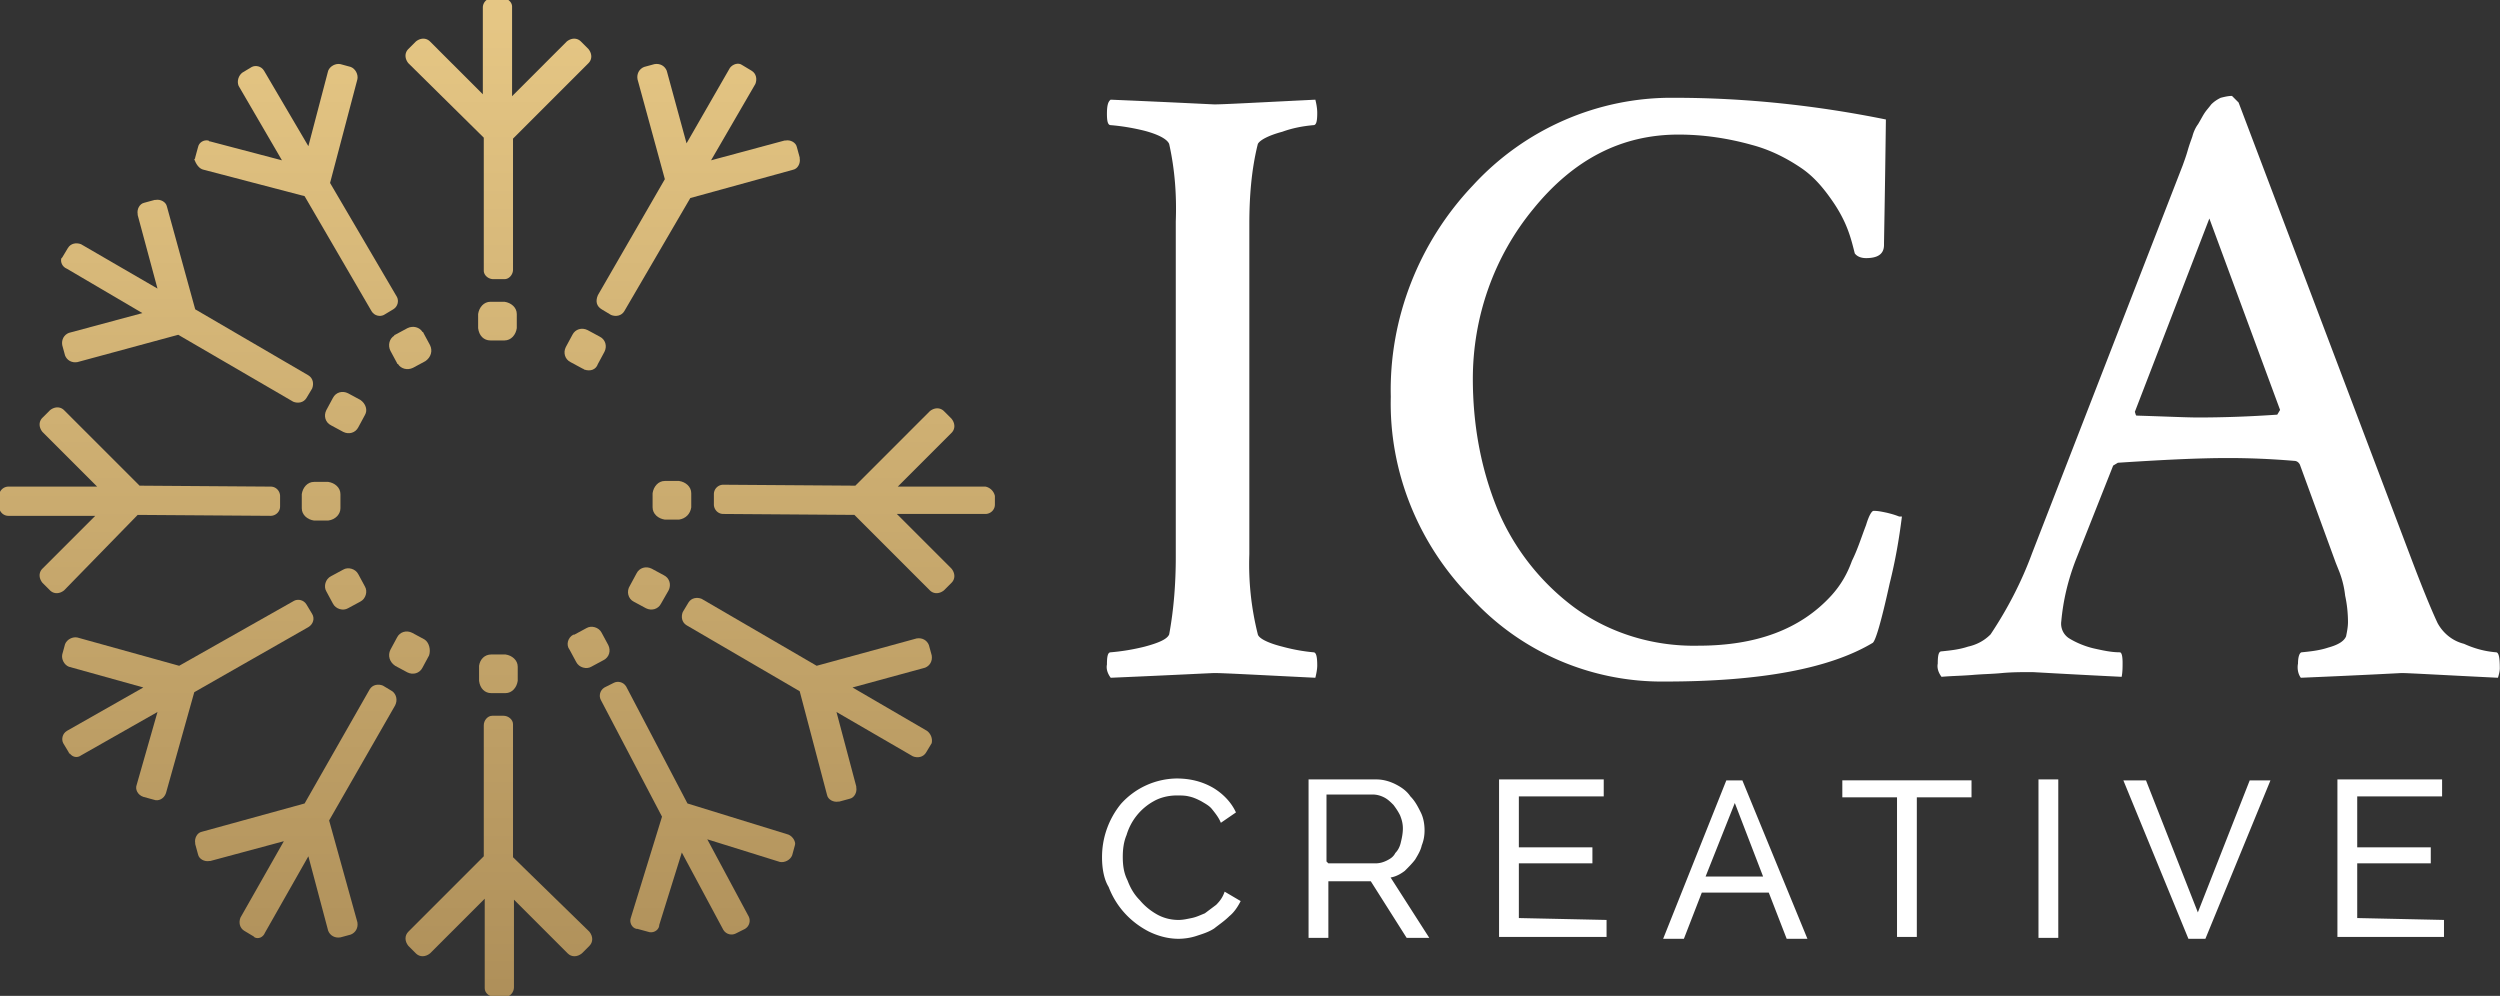 <svg id="Layer_1" xmlns="http://www.w3.org/2000/svg" viewBox="-826 488.4 265.1 105.6"><rect x="-826" y="488.4" width="265.1" height="105.6" fill="#333333" stroke="none"/><style>.st22{fill:#fff}</style><linearGradient id="SVGID_1_" gradientUnits="userSpaceOnUse" x1="-773.24" y1="490.63" x2="-773.24" y2="593.2"><stop offset="0" stop-color="#e5c684"/><stop offset="1" stop-color="#af905a"/></linearGradient><path d="M-774 524.5h1.5c.7 0 1.2-.6 1.3-1.3v-1.5c0-.7-.6-1.2-1.3-1.3h-1.5c-.7 0-1.2.6-1.3 1.3v1.5c.1.8.6 1.3 1.3 1.3z" fill="url(#SVGID_1_)"/><linearGradient id="SVGID_2_" gradientUnits="userSpaceOnUse" x1="-773.14" y1="490.63" x2="-773.14" y2="593.2"><stop offset="0" stop-color="#e5c684"/><stop offset="1" stop-color="#af905a"/></linearGradient><path d="M-774.7 503v14.1c0 .5.5.9 1 .9H-772.5c.5 0 .9-.5.9-1v-13.9l8-8c.4-.4.4-1 0-1.5l-.8-.8c-.4-.4-1-.4-1.5 0l-5.8 5.8v-9.4-.1c0-.5-.5-.9-1-.9h-1.1a1 1 0 0 0-1 1v9.2l-5.6-5.6c-.4-.4-1-.4-1.5 0l-.8.8c-.4.4-.4 1 0 1.5l8 7.9z" fill="url(#SVGID_2_)"/><linearGradient id="SVGID_3_" gradientUnits="userSpaceOnUse" x1="-773.14" y1="490.63" x2="-773.14" y2="593.2"><stop offset="0" stop-color="#e5c684"/><stop offset="1" stop-color="#af905a"/></linearGradient><path d="M-773.9 561.9h1.5c.7 0 1.2-.6 1.3-1.3v-1.5c0-.7-.6-1.2-1.3-1.3h-1.5c-.7 0-1.2.5-1.3 1.2v1.6c.1.8.6 1.3 1.3 1.3z" fill="url(#SVGID_3_)"/><linearGradient id="SVGID_4_" gradientUnits="userSpaceOnUse" x1="-773.19" y1="490.63" x2="-773.19" y2="593.2"><stop offset="0" stop-color="#e5c684"/><stop offset="1" stop-color="#af905a"/></linearGradient><path d="M-771.6 579.3v-14-.1c0-.5-.5-.9-1-.9h-1.1-.1c-.5 0-.9.5-.9 1v13.9l-8 8c-.4.4-.4 1 0 1.5l.8.8c.4.4 1 .4 1.5 0l5.8-5.8v9.5c0 .5.5.9 1 .9H-772.4c.5 0 .9-.5.9-1v-9.3l5.7 5.7c.4.4 1 .4 1.5 0l.8-.8c.4-.4.4-1 0-1.5l-8.1-7.9z" fill="url(#SVGID_4_)"/><linearGradient id="SVGID_5_" gradientUnits="userSpaceOnUse" x1="-789.37" y1="490.63" x2="-789.37" y2="593.2"><stop offset="0" stop-color="#e5c684"/><stop offset="1" stop-color="#af905a"/></linearGradient><path d="M-790.7 552.4c.3.6 1.1.8 1.6.5l1.3-.7c.6-.3.8-1.1.5-1.6l-.7-1.3c-.3-.6-1.1-.8-1.6-.5l-1.3.7c-.6.3-.8 1.1-.5 1.6l.7 1.3z" fill="url(#SVGID_5_)"/><linearGradient id="SVGID_6_" gradientUnits="userSpaceOnUse" x1="-806.18" y1="490.63" x2="-806.18" y2="593.2"><stop offset="0" stop-color="#e5c684"/><stop offset="1" stop-color="#af905a"/></linearGradient><path d="M-793.3 554.9s0-.1 0 0c.5-.3.7-.9.4-1.4l-.6-1c-.3-.5-.9-.6-1.3-.4L-807 559l-10.8-3c-.5-.1-1.1.2-1.3.7l-.3 1.1c-.1.5.2 1.1.7 1.3l7.9 2.2-8.1 4.6c-.5.3-.6.9-.4 1.3l.6 1c0 .1 0 .1.1.1.3.4.8.5 1.2.2l8.1-4.6-2.2 7.7c-.2.5.1 1.1.7 1.3l1.1.3c.5.2 1.1-.1 1.3-.7l3-10.7 12.1-6.9z" fill="url(#SVGID_6_)"/><linearGradient id="SVGID_7_" gradientUnits="userSpaceOnUse" x1="-763.98" y1="490.63" x2="-763.98" y2="593.2"><stop offset="0" stop-color="#e5c684"/><stop offset="1" stop-color="#af905a"/></linearGradient><path d="M-763.7 523.4c-.6-.3-1.3-.1-1.6.5l-.7 1.3c-.3.6-.1 1.3.5 1.6l1.3.7c.1 0 .1.1.2.1.6.2 1.2 0 1.4-.6l.7-1.3c.3-.6.1-1.3-.5-1.6l-1.3-.7z" fill="url(#SVGID_7_)"/><linearGradient id="SVGID_8_" gradientUnits="userSpaceOnUse" x1="-752.05" y1="490.63" x2="-752.05" y2="593.2"><stop offset="0" stop-color="#e5c684"/><stop offset="1" stop-color="#af905a"/></linearGradient><path d="M-762.2 521.2l1 .6c.5.2 1.1.1 1.4-.4l7-12 10.9-3c.5-.1.8-.7.7-1.2v-.1l-.3-1.1c-.1-.5-.7-.8-1.2-.7h-.1l-7.8 2.1 4.7-8.1c.2-.5.1-1.1-.4-1.4l-1-.6c-.4-.3-1-.1-1.3.3l-4.6 8-2.1-7.7c-.2-.5-.7-.8-1.3-.7l-1.1.3c-.5.2-.8.7-.7 1.3l2.9 10.6-7.1 12.3c-.3.7-.1 1.2.4 1.5z" fill="url(#SVGID_8_)"/><linearGradient id="SVGID_9_" gradientUnits="userSpaceOnUse" x1="-782.59" y1="490.63" x2="-782.59" y2="593.2"><stop offset="0" stop-color="#e5c684"/><stop offset="1" stop-color="#af905a"/></linearGradient><path d="M-781 556.2l-1.3-.7c-.6-.3-1.3-.1-1.6.5l-.7 1.3c-.3.6-.1 1.3.5 1.7l1.3.7c.6.3 1.3.1 1.6-.5l.7-1.3c.2-.6 0-1.4-.5-1.7z" fill="url(#SVGID_9_)"/><linearGradient id="SVGID_10_" gradientUnits="userSpaceOnUse" x1="-794.63" y1="490.63" x2="-794.63" y2="593.2"><stop offset="0" stop-color="#e5c684"/><stop offset="1" stop-color="#af905a"/></linearGradient><path d="M-784.4 561.7l-1-.6c-.5-.2-1.1-.1-1.4.4l-6.9 12.1-10.9 3c-.5.1-.8.7-.7 1.2v.1l.3 1.1c.1.5.7.8 1.2.7h.1l7.8-2.1-4.6 8.1c-.2.5-.1 1.1.4 1.4l1 .6.1.1c.4.2.9 0 1.1-.5l4.6-8.1 2.1 7.9c.2.5.7.8 1.3.7l1.1-.3c.5-.2.8-.7.7-1.3l-3-10.8 7-12.2c.3-.6.1-1.2-.3-1.5z" fill="url(#SVGID_10_)"/><linearGradient id="SVGID_11_" gradientUnits="userSpaceOnUse" x1="-754.73" y1="490.63" x2="-754.73" y2="593.2"><stop offset="0" stop-color="#e5c684"/><stop offset="1" stop-color="#af905a"/></linearGradient><path d="M-752.7 542.2v-1.5c0-.7-.6-1.2-1.3-1.3h-1.5c-.7 0-1.2.6-1.3 1.3v1.5c0 .7.6 1.2 1.3 1.3h1.5c.7-.1 1.2-.6 1.3-1.3z" fill="url(#SVGID_11_)"/><linearGradient id="SVGID_12_" gradientUnits="userSpaceOnUse" x1="-735.4" y1="490.63" x2="-735.4" y2="593.2"><stop offset="0" stop-color="#e5c684"/><stop offset="1" stop-color="#af905a"/></linearGradient><path d="M-721.5 540h-9.3l5.7-5.7c.4-.4.4-1 0-1.5l-.8-.8c-.4-.4-1-.4-1.5 0l-7.9 7.9-14-.1a1 1 0 0 0-1 1v1.1c0 .5.4 1 1 1l13.9.1 8 8c.4.4 1 .4 1.5 0l.8-.8c.4-.4.4-1 0-1.5l-5.8-5.8h9.4c.5 0 1-.4 1-1v-.9c-.1-.5-.5-.9-1-1z" fill="url(#SVGID_12_)"/><linearGradient id="SVGID_13_" gradientUnits="userSpaceOnUse" x1="-791.84" y1="490.63" x2="-791.84" y2="593.2"><stop offset="0" stop-color="#e5c684"/><stop offset="1" stop-color="#af905a"/></linearGradient><path d="M-789.9 542.3v-1.5c0-.7-.6-1.2-1.3-1.3h-1.5c-.7 0-1.2.6-1.3 1.3v1.5c0 .7.6 1.2 1.3 1.3h1.5c.8-.1 1.3-.7 1.3-1.3z" fill="url(#SVGID_13_)"/><linearGradient id="SVGID_14_" gradientUnits="userSpaceOnUse" x1="-811.17" y1="490.63" x2="-811.17" y2="593.2"><stop offset="0" stop-color="#e5c684"/><stop offset="1" stop-color="#af905a"/></linearGradient><path d="M-811.4 543l14.1.1c.5 0 1-.4 1-1V541c0-.5-.4-1-1-1l-13.9-.1-8-8c-.4-.4-1-.4-1.5 0l-.8.8c-.4.4-.4 1 0 1.5l5.8 5.8h-9.4a1 1 0 0 0-1 1v1.1c0 .5.4 1 1 1h9.2l-5.6 5.6c-.4.4-.4 1 0 1.5l.8.8c.4.4 1 .4 1.5 0l7.8-8z" fill="url(#SVGID_14_)"/><linearGradient id="SVGID_15_" gradientUnits="userSpaceOnUse" x1="-757.23" y1="490.63" x2="-757.23" y2="593.2"><stop offset="0" stop-color="#e5c684"/><stop offset="1" stop-color="#af905a"/></linearGradient><path d="M-756.9 548.7c-.6-.3-1.3-.1-1.6.5l-.7 1.3c-.4.6-.2 1.4.4 1.7l1.3.7c.6.3 1.3.1 1.6-.5l.8-1.4c.3-.6.1-1.3-.5-1.6l-1.3-.7z" fill="url(#SVGID_15_)"/><linearGradient id="SVGID_16_" gradientUnits="userSpaceOnUse" x1="-740.47" y1="490.63" x2="-740.47" y2="593.2"><stop offset="0" stop-color="#e5c684"/><stop offset="1" stop-color="#af905a"/></linearGradient><path d="M-727.7 565.9l-7.9-4.6 7.7-2.1c.5-.2.8-.7.7-1.3l-.3-1.1c-.2-.5-.7-.8-1.3-.7l-10.6 2.9-12.2-7.1c-.5-.2-1.1-.1-1.4.4l-.6 1c-.2.5-.1 1.1.4 1.4l12 7 2.9 11c.1.5.7.8 1.2.7h.1l1.1-.3c.5-.1.8-.7.7-1.2v-.1l-2.1-7.9 8.1 4.7c.5.2 1.1.1 1.4-.4l.6-1c.1-.5-.1-1-.5-1.3z" fill="url(#SVGID_16_)"/><linearGradient id="SVGID_17_" gradientUnits="userSpaceOnUse" x1="-789.37" y1="490.63" x2="-789.37" y2="593.2"><stop offset="0" stop-color="#e5c684"/><stop offset="1" stop-color="#af905a"/></linearGradient><path d="M-787.8 530.8l-1.3-.7c-.6-.3-1.3-.1-1.6.5l-.7 1.3c-.3.6-.1 1.3.5 1.6l1.3.7c.6.3 1.3.1 1.6-.5l.7-1.3c.3-.5.1-1.2-.5-1.6z" fill="url(#SVGID_17_)"/><linearGradient id="SVGID_18_" gradientUnits="userSpaceOnUse" x1="-806.2" y1="490.63" x2="-806.2" y2="593.2"><stop offset="0" stop-color="#e5c684"/><stop offset="1" stop-color="#af905a"/></linearGradient><path d="M-818.9 516.9l8 4.7-7.8 2.1c-.5.2-.8.7-.7 1.3l.3 1.1c.2.5.7.8 1.3.7l10.7-2.9 12.2 7.1c.5.2 1.1.1 1.4-.4l.6-1c.2-.5.1-1.1-.4-1.4l-12-7-3-10.9c-.1-.5-.7-.8-1.2-.7h-.1l-1.1.3c-.5.1-.8.7-.7 1.2v.1l2.1 7.8-8.1-4.7c-.5-.2-1.1-.1-1.4.4l-.6 1-.1.1c-.1.4.1.9.6 1.1z" fill="url(#SVGID_18_)"/><linearGradient id="SVGID_19_" gradientUnits="userSpaceOnUse" x1="-763.51" y1="490.63" x2="-763.51" y2="593.2"><stop offset="0" stop-color="#e5c684"/><stop offset="1" stop-color="#af905a"/></linearGradient><path d="M-761.5 556.8l-.7-1.3c-.3-.6-1.1-.8-1.6-.5l-1.3.7h-.1c-.6.3-.8 1.1-.4 1.6l.7 1.3c.3.6 1.1.8 1.6.5l1.3-.7c.6-.3.8-1 .5-1.6z" fill="url(#SVGID_19_)"/><linearGradient id="SVGID_20_" gradientUnits="userSpaceOnUse" x1="-752.07" y1="490.63" x2="-752.07" y2="593.2"><stop offset="0" stop-color="#e5c684"/><stop offset="1" stop-color="#af905a"/></linearGradient><path d="M-742.4 576.9l-10.7-3.3-6.5-12.4c-.3-.5-.9-.6-1.3-.4l-1 .5c-.5.3-.6.9-.4 1.3l6.5 12.4-3.3 10.7c-.2.5.1 1.1.6 1.2h.1l1.1.3c.5.2 1.1-.1 1.2-.6v-.1l2.4-7.7 4.4 8.2c.3.5.9.6 1.3.4l1-.5c.5-.3.6-.9.4-1.3l-4.4-8.2 7.7 2.4c.5.1 1.1-.2 1.3-.7l.3-1.1c.1-.3-.2-.9-.7-1.1z" fill="url(#SVGID_20_)"/><linearGradient id="SVGID_21_" gradientUnits="userSpaceOnUse" x1="-782.41" y1="490.63" x2="-782.41" y2="593.2"><stop offset="0" stop-color="#e5c684"/><stop offset="1" stop-color="#af905a"/></linearGradient><path d="M-780.4 525l-.7-1.3s0-.1-.1-.1c-.3-.5-1-.7-1.6-.4l-1.3.7s-.1 0-.1.1c-.5.3-.7 1-.4 1.6l.7 1.3s0 .1.1.1c.3.5 1 .7 1.6.4l1.3-.7c.6-.4.8-1.1.5-1.7z" fill="url(#SVGID_21_)"/><linearGradient id="SVGID_22_" gradientUnits="userSpaceOnUse" x1="-794.43" y1="490.63" x2="-794.43" y2="593.2"><stop offset="0" stop-color="#e5c684"/><stop offset="1" stop-color="#af905a"/></linearGradient><path d="M-804.4 506.4l10.7 2.8 7.1 12.2c.3.5.9.6 1.3.4l1-.6c.5-.3.6-.9.4-1.3l-7.1-12.1 2.9-11c.1-.5-.2-1.1-.7-1.3l-1.1-.3c-.5-.1-1.1.2-1.3.7l-2.1 8-4.7-8c-.3-.5-.9-.6-1.3-.4l-1 .6c-.4.3-.6.9-.4 1.4l4.6 7.9-7.6-2c-.1 0-.1 0-.2-.1-.5-.1-1 .2-1.1.7l-.3 1.1c0 .1 0 .1-.1.2.2.5.5 1 1 1.1z" fill="url(#SVGID_22_)"/><g><path class="st22" d="M-818.7 501.6c.1-2.8-.1-5.5-.7-8.2-.2-.5-1.1-1-2.6-1.4-1.2-.3-2.4-.5-3.6-.6-.3 0-.4-.4-.4-1.2s.1-1.3.4-1.5c7.1.3 10.8.5 11 .5 1 0 4.6-.2 10.7-.5.1.4.2.9.2 1.4 0 .9-.1 1.3-.4 1.3-1.1.1-2.2.3-3.3.7-1.5.4-2.4.9-2.6 1.3-.7 2.8-.9 5.7-.9 8.5v35c-.1 2.9.2 5.7.9 8.5.1.4 1 .9 2.6 1.3 1.1.3 2.2.5 3.3.6.3 0 .4.5.4 1.4 0 .4-.1.9-.2 1.3-6.1-.3-9.7-.5-10.7-.5-.3 0-4 .2-11 .5-.3-.4-.5-.9-.4-1.4 0-.9.1-1.3.4-1.3 1.2-.1 2.4-.3 3.6-.6 1.5-.4 2.4-.8 2.6-1.3.5-2.7.7-5.5.7-8.2v-35.6zM-741.7 532.9c-.3 2.4-.7 4.7-1.3 7.1-.9 4.1-1.5 6.1-1.8 6.3-4.5 2.7-11.8 4.1-22 4.1-7.8.1-15.3-3.1-20.6-8.9-5.6-5.7-8.7-13.4-8.5-21.3-.2-8.3 3-16.4 8.7-22.4 5.5-6 13.3-9.4 21.4-9.3 7.5 0 15 .8 22.4 2.3-.1 8.2-.2 12.7-.2 13.3 0 1-.7 1.4-1.9 1.4-.4 0-.9-.1-1.2-.5-.2-.8-.4-1.6-.7-2.4-.4-1.1-1-2.2-1.7-3.2-.9-1.3-1.9-2.5-3.2-3.4-1.6-1.1-3.4-2-5.3-2.5-2.5-.7-5.1-1.1-7.8-1.1-6 0-11.1 2.6-15.4 7.9-4.2 5.1-6.4 11.5-6.4 18 0 4.7.8 9.4 2.6 13.8a25 25 0 0 0 8.1 10.4c3.8 2.8 8.5 4.2 13.2 4.1 6.1 0 10.8-1.7 14.1-5.3 1-1.1 1.7-2.3 2.2-3.7.6-1.2 1-2.5 1.5-3.8.3-1 .6-1.5.8-1.5.5 0 .9.1 1.4.2.4.1.8.2 1.3.4h.3zM-706 489l18.4 48.6c1.1 2.9 2 5.1 2.7 6.6.6 1.1 1.6 1.9 2.8 2.2 1.1.5 2.2.8 3.4.9.3 0 .4.6.4 1.7 0 .3-.1.7-.2 1-6.1-.3-9.5-.5-10.2-.5-.1 0-3.6.2-10.7.5-.3-.4-.4-1-.3-1.5 0-.8.2-1.2.4-1.2 1-.1 1.9-.2 2.8-.5 1.1-.3 1.7-.7 1.9-1.2.1-.5.2-1 .2-1.5 0-.9-.1-1.9-.3-2.8-.1-.9-.3-1.7-.6-2.5l-.4-1-3.8-10.4c-.1-.2-.3-.4-.6-.4-2.4-.2-4.7-.3-7-.3-3.2 0-7.1.2-11.7.5l-.5.3-4 10.1c-.8 2.1-1.3 4.2-1.5 6.4-.1.7.2 1.4.8 1.8.8.5 1.8.9 2.7 1.1.9.2 1.8.4 2.7.4.2 0 .3.4.3 1.1 0 .5 0 1-.1 1.5-6.1-.3-9.3-.5-9.5-.5-1.1 0-2.1 0-3.2.1-1 .1-1.9.1-3.1.2s-2.2.1-3.3.2c-.3-.4-.5-.9-.4-1.4 0-.9.1-1.3.4-1.3 1-.1 1.9-.2 2.8-.5.9-.2 1.7-.6 2.4-1.3 1.8-2.7 3.3-5.6 4.4-8.6l16-41.2c.1-.3.3-.8.5-1.5s.4-1.2.5-1.5c.1-.4.3-.9.6-1.3.3-.5.5-.9.7-1.2.2-.3.4-.5.7-.9.3-.3.6-.5 1-.7.4-.1.8-.2 1.2-.2l.7.7zm-10.8 33.2c3.2.1 5.3.2 6.5.2 2.7 0 5.5-.1 8.4-.3l.3-.5-7.5-20.3-7.9 20.5c.1.3.1.4.2.4z" transform="translate(117.38 10.27)"/></g><g><path class="st22" d="M-826 496.8a8.92 8.92 0 0 1 2-5.7 8.08 8.08 0 0 1 5.9-2.7c1.4 0 2.7.3 3.9 1 1 .6 1.9 1.5 2.4 2.6l-1.6 1.1c-.2-.5-.5-.9-.9-1.4-.3-.4-.7-.6-1.2-.9-.4-.2-.8-.4-1.3-.5-.4-.1-.8-.1-1.3-.1-.8 0-1.7.2-2.4.6a6.06 6.06 0 0 0-2.9 3.6c-.3.7-.4 1.5-.4 2.3 0 .9.1 1.7.5 2.5.3.8.7 1.5 1.3 2.1.5.6 1.1 1.1 1.8 1.5.7.4 1.5.6 2.3.6.5 0 .9-.1 1.4-.2.5-.1.9-.3 1.4-.5l1.2-.9c.4-.4.7-.8.9-1.4l1.7 1c-.3.6-.7 1.2-1.2 1.6-.5.5-1.1.9-1.6 1.3-.6.4-1.3.6-1.9.8-.6.2-1.3.3-1.9.3-1.1 0-2.2-.3-3.2-.8-1.9-1-3.4-2.6-4.2-4.7-.5-.8-.7-2-.7-3.1zM-804.1 505.3v-16.8h7.2c.7 0 1.4.2 2 .5.6.3 1.2.7 1.6 1.3.5.5.8 1.1 1.1 1.7.3.6.4 1.3.4 1.9 0 .6-.1 1.1-.3 1.6-.1.5-.4 1-.7 1.5-.3.4-.7.8-1.1 1.2-.4.3-.9.6-1.5.7l4.1 6.4h-2.4l-3.8-6h-4.5v6h-2.1zm2.1-7.9h5c.4 0 .8-.1 1.2-.3.4-.2.7-.4.9-.8.3-.3.5-.7.6-1.2.1-.4.2-.9.2-1.4 0-.5-.1-.9-.3-1.4-.2-.4-.4-.7-.7-1.1-.3-.3-.6-.6-1-.8-.4-.2-.8-.3-1.2-.3h-4.9v7.1l.2.2zM-772.5 503.4v1.8h-11.4v-16.7h11.1v1.8h-9v5.4h7.8v1.7h-7.8v5.8l9.3.2zM-759.8 488.6h1.7l6.9 16.8h-2.2l-1.9-4.9h-7.1l-1.9 4.9h-2.2l6.7-16.8zm3.9 10.2l-3-7.8-3.1 7.8h6.1zM-733.8 490.4h-5.8v14.8h-2.1v-14.8h-5.8v-1.8h13.7v1.8zM-726.7 505.3v-16.8h2.1v16.8h-2.1zM-715.3 488.6l5.5 14 5.5-14h2.2l-6.9 16.8h-1.8l-6.9-16.8h2.4zM-683.7 503.4v1.8H-695v-16.7h11.1v1.8h-9v5.4h7.8v1.7h-7.8v5.8l9.2.2z" transform="translate(116.86 82.55)"/></g></svg>
